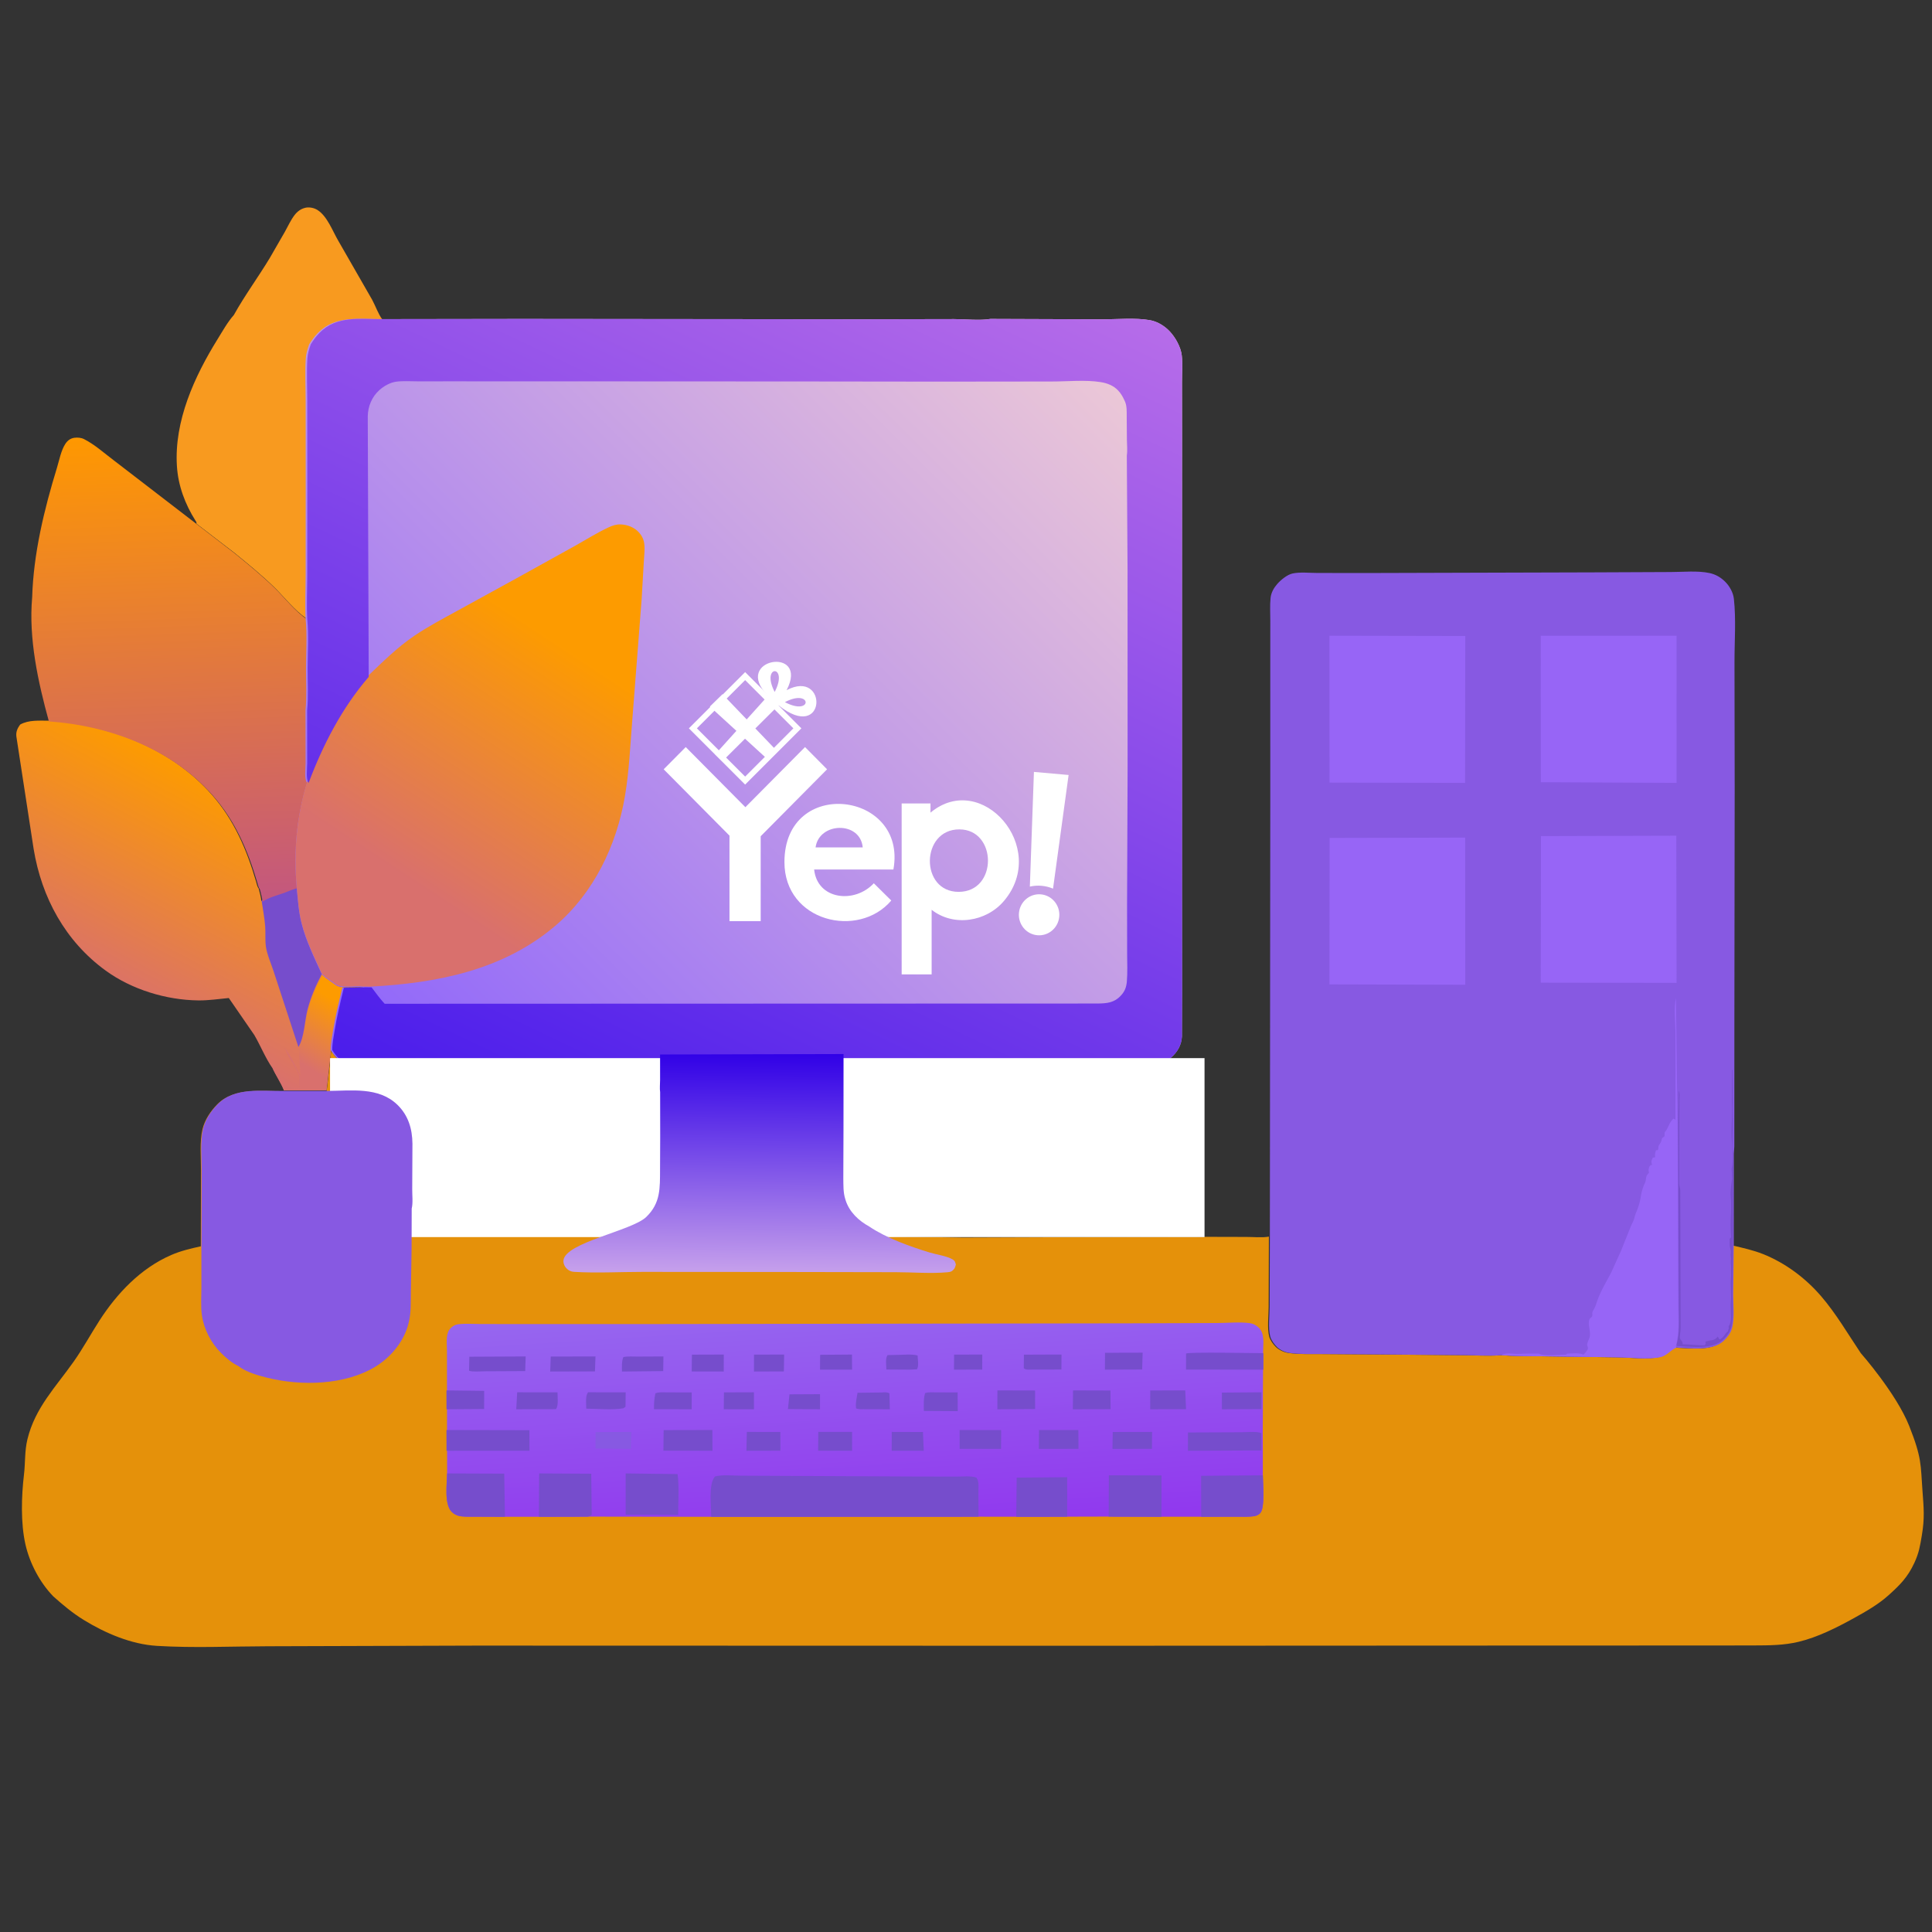 <svg xmlns="http://www.w3.org/2000/svg" width="475" height="475" viewBox="0 0 475 475" fill="none"><rect x="0" y="0" width="475" height="475" fill="#333333" stroke="none"/><mask id="mask0_2239_16090" style="mask-type:luminance" maskUnits="userSpaceOnUse" x="0" y="0" width="475" height="475"><path d="M475 0H0V475H475V0Z" fill="white"></path></mask><g mask="url(#mask0_2239_16090)"><path d="M57.495 77.446C60.173 72.628 63.481 68.15 66.329 63.429L70.045 56.981C70.79 55.641 71.466 54.137 72.394 52.913C73.059 52.034 73.897 51.387 74.979 51.105C75.979 50.845 77.207 51.086 78.073 51.639C80.48 53.175 81.774 56.834 83.202 59.252L91.498 73.701C92.305 75.19 93.002 77.202 93.991 78.541C88.469 78.547 82.758 77.616 78.501 81.898C77.644 82.76 76.982 83.678 76.335 84.704C75.922 85.865 75.574 86.947 75.491 88.188C75.259 91.657 75.462 95.281 75.462 98.769L75.474 120.186L75.46 141.269C75.452 144.85 75.253 148.555 75.465 152.123C72.536 150.251 69.877 146.754 67.352 144.308C64.321 141.371 60.931 138.596 57.654 135.933L48.318 128.765C48.279 128.251 48.356 128.473 48.073 128.025C45.491 123.931 43.796 119.413 43.494 114.563C42.805 103.516 47.782 92.59 53.493 83.391C54.709 81.431 55.963 79.162 57.495 77.446Z" fill="#F89A1F"></path><path d="M12.032 177.183C26.966 178.25 42.083 183.982 52.137 195.45C57.557 201.631 60.666 208.899 62.947 216.701C63.081 217.162 63.279 218.105 63.602 218.448C63.842 219.461 64.171 220.519 64.258 221.557C65.871 220.431 67.963 219.975 69.793 219.291C70.867 218.89 71.896 218.33 73.048 218.209C73.318 221.124 73.512 224.151 74.234 226.994C75.353 231.395 77.35 235.405 79.219 239.512C80.232 240.502 81.435 241.193 82.558 242.04C84.078 243.187 87.456 242.336 89.352 242.671L89.025 242.71L84.226 242.788C83.374 246.31 82.518 249.814 81.938 253.394C81.692 254.906 81.341 256.606 81.375 258.123L80.247 268.089L69.8 268.09C69.061 266.22 67.843 264.482 67.002 262.639C65.29 260.203 64.048 257.083 62.529 254.475L56.254 245.372C53.751 245.603 51.294 245.99 48.772 245.961C40.877 245.869 32.415 243.302 25.999 238.644C16.057 231.425 10.227 220.673 8.264 208.691L4.043 181.187C3.863 179.975 4.258 179.08 4.975 178.128C7.105 176.949 9.668 177.201 12.032 177.183Z" fill="url(#paint0_linear_2239_16090)"></path><path d="M79.257 239.794C80.266 240.775 81.464 241.458 82.583 242.297C84.098 243.433 87.463 242.59 89.352 242.922L89.025 242.96L84.245 243.038C83.396 246.525 82.543 249.994 81.965 253.538C81.721 255.036 81.372 256.719 81.405 258.221L80.281 268.089L69.873 268.09C69.136 266.239 67.923 264.518 67.086 262.692L67.188 262.145C67.635 262.8 67.846 263.549 68.297 264.177C69.108 265.309 69.633 266.547 70.502 267.665L71.271 267.668C72.044 267.638 73.206 267.824 73.825 267.414C73.259 266.568 73.799 265.154 73.442 264.236C73.082 263.314 72.195 261.719 71.638 260.887C71.435 260.585 71.234 260.313 71.079 259.981C70.892 259.58 70.632 259.204 70.469 258.8L69.994 257.598C71.584 259.53 72.721 262.403 73.855 264.649L73.453 257.461C74.933 255.115 74.98 251.068 75.729 248.312C76.564 245.237 77.739 242.596 79.257 239.794Z" fill="url(#paint1_linear_2239_16090)"></path><path d="M64.303 221.364C65.904 220.23 67.979 219.771 69.795 219.082C70.86 218.678 71.881 218.114 73.023 217.992C73.292 220.928 73.484 223.977 74.201 226.84C75.31 231.273 77.291 235.312 79.147 239.449C77.635 242.3 76.465 244.986 75.633 248.115C74.887 250.917 74.84 255.034 73.367 257.421L67.271 238.813C66.661 236.933 65.637 234.648 65.371 232.709C65.149 231.092 65.325 229.384 65.198 227.75C65.035 225.625 64.613 223.475 64.303 221.364Z" fill="#764DCC"></path><path d="M7.909 146.861C8.223 136.133 10.857 125.261 13.993 115.04C14.565 113.179 15.001 110.745 16.08 109.107C16.602 108.314 17.328 107.758 18.29 107.635C19.087 107.534 19.939 107.598 20.661 107.961C23.23 109.249 25.576 111.375 27.873 113.101L48.389 128.881L57.738 136.071C61.019 138.742 64.414 141.526 67.45 144.471C69.978 146.924 72.641 150.433 75.573 152.31C75.942 156.229 75.672 160.376 75.655 164.319C75.641 167.711 75.87 171.318 75.535 174.684L75.555 187.732C75.552 188.966 75.187 191.543 75.899 192.553C73.326 201.003 72.569 209.532 73.376 218.358C72.218 218.479 71.184 219.038 70.103 219.439C68.263 220.123 66.16 220.578 64.537 221.703C64.45 220.666 64.119 219.609 63.878 218.597C63.553 218.254 63.354 217.312 63.219 216.851C60.925 209.055 57.799 201.793 52.349 195.617C42.238 184.157 27.037 178.43 12.02 177.364C9.356 167.683 7.002 156.956 7.909 146.861Z" fill="url(#paint2_linear_2239_16090)"></path><path d="M81.443 258.349C82.471 260.013 83.645 261.281 85.629 261.757C88.884 262.539 93.004 261.877 96.378 261.869L116.807 261.881C121.087 261.888 125.416 261.777 129.69 262.059L152.157 262.086C155.324 262.086 159.223 262.47 162.325 261.991L207.136 261.881L207.121 280.508L207.081 292.363C207.113 294.048 207.036 295.786 207.549 297.406L207.67 297.802C208.585 300.634 210.861 302.761 213.414 304.17C215.968 303.84 218.659 304.021 221.234 304.045L236.835 304.269L290.111 304.072L306.336 304.113C308.087 304.102 310.274 304.341 311.966 304.034L311.909 321.363C311.905 323.502 311.512 326.574 312.049 328.612C312.283 329.501 313.065 330.575 313.727 331.204C314.494 331.931 315.726 332.491 316.774 332.639C319.435 333.015 322.244 332.89 324.93 332.91L338.47 333.004L359.597 333.191C362.564 333.201 365.712 333.431 368.663 333.214L368.813 333.18C372.204 333.45 375.641 333.388 379.043 333.455L397.325 333.709C400.554 333.725 404.607 334.293 407.732 333.669C409.213 333.373 410.077 332.167 411.342 331.488L411.678 331.314C415.283 331.471 420.808 332.288 423.594 329.661C424.47 328.836 425.247 327.849 425.589 326.677C426.298 324.253 425.903 320.916 425.906 318.391L426.041 306.222C428.524 306.824 431.085 307.374 433.463 308.326C438.974 310.533 443.906 314.225 447.765 318.713C451.398 322.936 454.381 328.049 457.486 332.674C457.486 332.674 466.201 342.563 469.374 350.531C472.542 358.499 472.185 360.118 472.653 366.446C472.973 370.74 473.224 373.224 472.505 377.47C472.05 380.159 471.814 381.731 470.677 384.211C469.017 387.834 467.008 389.778 464.319 392.201C461.827 394.445 458.744 396.21 455.815 397.825C451.594 400.154 446.914 402.526 442.196 403.654C438.536 404.529 435.004 404.532 431.271 404.546L420.061 404.565L389.485 404.569L263.128 404.627L117.161 404.589L65.827 404.75C56.803 404.771 47.543 405.204 38.54 404.65C32.251 404.262 25.907 401.546 20.591 398.281C17.86 396.604 15.482 394.608 13.102 392.484C9.779 389.057 7.302 384.335 6.249 379.686C5.062 374.446 5.267 367.829 5.897 362.53C6.247 359.587 6.034 356.766 6.745 353.85C8.638 346.082 13.701 341.032 18.14 334.729C20.415 331.496 22.288 328.038 24.421 324.719C28.758 317.974 34.586 311.825 42.069 308.565C44.419 307.541 46.877 306.963 49.372 306.415L49.413 287.784C49.424 284.582 49.039 280.739 49.782 277.621C50.326 275.336 51.745 273.222 53.373 271.56C57.608 267.234 64.311 268.364 69.881 268.283L80.315 268.282L81.443 258.349Z" fill="#E5910A"></path><path d="M109.89 341.885L109.891 332.17C109.896 330.683 109.556 328.211 110.456 326.953C110.983 326.216 111.77 325.687 112.675 325.578C114.451 325.362 116.415 325.519 118.214 325.523L128.132 325.534L162.877 325.528L280.728 325.346L299.302 325.279C301.831 325.272 304.796 324.962 307.284 325.312C308.157 325.435 308.826 325.798 309.468 326.399C311.031 327.866 310.548 330.579 310.537 332.586L310.536 336.97L310.498 342.066L310.491 346.621L310.457 352.05L310.48 356.694L310.481 362.931C310.495 364.761 311.009 370.783 309.861 371.991C309.508 372.362 309.028 372.638 308.522 372.727C307.091 372.978 305.478 372.874 304.023 372.881L295.646 372.902L285.863 372.906L272.44 372.868L262.531 372.894L249.991 372.911L240.73 372.899L175.019 372.924L144.611 372.882L132.319 372.914L124.039 372.922L116.342 372.888C115.21 372.878 113.594 372.982 112.522 372.61C111.993 372.426 111.503 372.132 111.1 371.741C109.142 369.841 109.905 364.694 109.921 362.046L109.916 356.698L109.897 351.319L109.901 346.49L109.89 341.885Z" fill="url(#paint3_linear_2239_16090)"></path><path d="M234.578 333.047L241.501 333.031L241.492 336.73L234.543 336.742L234.578 333.047Z" fill="#764DCC"></path><path d="M185.383 333.047L192.793 333.031L192.718 337.18L185.371 337.206L185.383 333.047Z" fill="#764DCC"></path><path d="M220.716 333.11C222.185 333.099 224.234 332.865 225.596 333.259C225.625 334.149 225.973 335.977 225.415 336.659L223.593 336.742L217.924 336.707C217.922 335.696 217.612 333.979 218.224 333.158L220.716 333.11Z" fill="#764DCC"></path><path d="M201.643 333.091L209.46 333.031L209.493 336.742L201.607 336.738L201.643 333.091Z" fill="#764DCC"></path><path d="M194.1 342.809L201.605 342.772L201.608 346.483L193.723 346.428L194.1 342.809Z" fill="#764DCC"></path><path d="M170.114 333.056L177.95 333.031L177.937 337.206L170.064 337.191L170.114 333.056Z" fill="#764DCC"></path><path d="M216.848 342.352C217.51 342.315 218.095 342.205 218.671 342.584L218.771 346.483L212.402 346.465C211.731 346.473 211.141 346.498 210.495 346.292C210.26 345.082 210.652 343.637 210.837 342.424L216.848 342.352Z" fill="#764DCC"></path><path d="M177.988 342.332L185.359 342.309L185.371 346.483L177.949 346.477L177.988 342.332Z" fill="#764DCC"></path><path d="M161.131 342.571C162.016 342.201 163.037 342.331 163.988 342.33L170.064 342.346L170.057 346.483L160.793 346.468C160.762 345.104 160.852 343.914 161.131 342.571Z" fill="#764DCC"></path><path d="M227.45 342.507C228.302 342.211 229.332 342.335 230.227 342.333L235.438 342.339L235.471 346.947L227.137 346.894C227.136 345.433 227.016 343.916 227.45 342.507Z" fill="#764DCC"></path><path d="M201.184 352.051L209.489 352.05L209.494 356.688L201.145 356.669L201.184 352.051Z" fill="#764DCC"></path><path d="M258.748 333.031L260.982 333.039L260.954 336.709L253.843 336.72C253.039 336.713 252.325 336.877 251.705 336.412L251.739 333.061L258.748 333.031Z" fill="#764DCC"></path><path d="M219.246 352.05L226.911 352.073L227.12 356.688L219.234 356.678L219.246 352.05Z" fill="#764DCC"></path><path d="M183.617 352.05L191.855 352.054L191.865 356.669L183.516 356.688L183.617 352.05Z" fill="#764DCC"></path><path d="M146.435 352.094L155.22 352.05L155.118 356.225L146.406 356.132L146.435 352.094Z" fill="#8759E2"></path><path d="M271.679 332.592L280.93 332.567L280.811 336.706L271.652 336.742L271.679 332.592Z" fill="#764DCC"></path><path d="M144.602 342.309L153.829 342.316L153.786 345.867L153.246 346.244C150.525 346.719 146.952 346.34 144.14 346.34C144.148 345.191 143.848 343.157 144.602 342.309Z" fill="#764DCC"></path><path d="M282.794 341.86L291.401 341.845L291.599 346.459L282.785 346.483L282.794 341.86Z" fill="#764DCC"></path><path d="M153.247 333.652C154.329 333.417 155.633 333.532 156.755 333.526L163.107 333.495L163.058 337.099L152.92 337.206C152.908 335.995 152.81 334.808 153.247 333.652Z" fill="#764DCC"></path><path d="M109.762 341.845L119.039 341.957L119.025 346.418L109.773 346.483L109.762 341.845Z" fill="#764DCC"></path><path d="M245.224 341.845L254.484 341.868L254.488 346.422L245.211 346.483L245.224 341.845Z" fill="#764DCC"></path><path d="M310.145 346.443L300.42 346.483L300.41 342.384L310.151 342.309L310.145 346.443Z" fill="#764DCC"></path><path d="M127.154 342.309L137.066 342.319C137.069 343.521 137.353 345.478 136.71 346.45L126.926 346.483L127.154 342.309Z" fill="#764DCC"></path><path d="M263.815 341.845L273.013 341.872L273.043 346.462L263.766 346.483L263.815 341.845Z" fill="#764DCC"></path><path d="M273.576 352.066L283.249 352.05L283.217 356.212L273.508 356.225L273.576 352.066Z" fill="#764DCC"></path><path d="M255.456 351.592L265.127 351.586L265.157 356.216L255.416 356.225L255.456 351.592Z" fill="#764DCC"></path><path d="M135.406 333.518L146.406 333.495L146.276 337.174L135.273 337.206L135.406 333.518Z" fill="#764DCC"></path><path d="M235.934 351.586L246.139 351.604L246.12 356.225L235.942 356.211L235.934 351.586Z" fill="#764DCC"></path><path d="M115.392 333.563L129.244 333.495L129.123 337.094L119.193 337.144C118.079 337.147 116.352 337.346 115.328 337.016L115.392 333.563Z" fill="#764DCC"></path><path d="M163.158 351.613L175.144 351.586L175.166 356.688L163.105 356.659L163.158 351.613Z" fill="#764DCC"></path><path d="M310.615 336.742L291.598 336.733L291.604 332.778C292.379 332.365 308.415 332.687 310.616 332.684L310.615 336.742Z" fill="#764DCC"></path><path d="M310.153 356.601L292.062 356.689L292.075 352.186L305.276 352.132C306.667 352.129 308.92 351.84 310.131 352.364L310.153 356.601Z" fill="#764DCC"></path><path d="M109.762 351.586L130.162 351.628L130.172 356.678L109.781 356.688L109.762 351.586Z" fill="#764DCC"></path><path d="M249.85 372.924L249.959 363.296L262.37 363.183L262.374 372.907L249.85 372.924Z" fill="#764DCC"></path><path d="M153.828 362.255L166.597 362.42C166.99 365.666 166.735 369.186 166.735 372.46L153.828 372.417V362.255Z" fill="#764DCC"></path><path d="M272.578 372.885L272.621 362.719L285.566 362.747L285.552 372.924L272.578 372.885Z" fill="#764DCC"></path><path d="M132.492 372.924L132.559 362.255L145.362 362.326L145.48 372.442C145.101 372.71 144.872 372.82 144.415 372.892L132.492 372.924Z" fill="#764DCC"></path><path d="M295.328 372.924L295.309 362.843L310.487 362.719C310.501 364.591 311.026 370.756 309.853 371.991C309.492 372.371 309.002 372.654 308.485 372.745C307.023 373.001 305.374 372.895 303.888 372.902L295.328 372.924Z" fill="#764DCC"></path><path d="M109.923 362.255L123.969 362.309L124.142 372.924L116.39 372.891C115.249 372.88 113.621 372.982 112.542 372.618C112.01 372.437 111.516 372.149 111.11 371.766C109.138 369.902 109.906 364.853 109.923 362.255Z" fill="#764DCC"></path><path d="M174.852 372.924C174.891 370.351 174.109 364.941 175.785 363C177.713 362.515 180.115 362.803 182.11 362.81L194.996 362.87L224.664 363.01L235.137 363.032C236.652 363.036 238.622 362.808 240.049 363.269C240.757 364.246 240.533 365.41 240.545 366.597L240.572 372.899L174.852 372.924Z" fill="#764DCC"></path><path d="M391.894 140.721L410.711 140.64C413.713 140.642 417.383 140.259 420.298 140.887C421.815 141.214 423.043 141.932 424.147 143.02C425.227 144.085 426.119 145.678 426.288 147.204C426.852 152.258 426.433 157.72 426.442 162.831L426.489 193.919L426.413 251.485L426.398 281.841L426.285 283.646L426.262 306.111L426.127 318.328C426.124 320.864 426.519 324.212 425.811 326.647C425.469 327.823 424.691 328.813 423.816 329.642C421.03 332.279 415.506 331.459 411.902 331.301L411.566 331.476C410.301 332.158 409.438 333.368 407.956 333.665C404.832 334.293 400.779 333.722 397.551 333.705L379.272 333.451C375.871 333.384 372.435 333.446 369.044 333.175L368.894 333.208C365.944 333.427 362.796 333.196 359.83 333.186L338.707 332.998L325.168 332.904C322.484 332.883 319.675 333.009 317.014 332.631C315.966 332.483 314.734 331.921 313.968 331.191C313.306 330.559 312.524 329.482 312.29 328.588C311.754 326.543 312.146 323.46 312.151 321.312L312.207 303.914L312.311 197.04L312.307 163.262L312.314 152.583C312.319 150.757 312.191 148.799 312.383 146.985C312.516 145.718 313.169 144.559 313.994 143.61C314.866 142.609 316.432 141.298 317.763 141.002C319.595 140.595 322.03 140.868 323.925 140.869L336.41 140.881L391.894 140.721Z" fill="#8759E2"></path><path d="M412.611 275.463L412.634 275.127L412.731 268.155C413.085 268.971 412.884 269.602 412.894 270.453L412.858 276.399L412.841 287.018L412.838 291.064C412.854 291.63 413.11 292.076 413.111 292.711L413.2 326.675C413.196 327.153 412.909 328.821 413.052 329.116C413.391 329.814 413.591 329.464 413.712 330.504C415.544 330.51 417.243 330.783 419.107 330.759L419.401 330.307L419.27 329.846L419.533 329.787L420.244 329.603C420.513 329.53 420.797 329.533 421.07 329.472C421.546 329.366 422.081 329.008 422.315 328.581L422.784 329.357C423.556 328.909 423.852 328.488 424.352 327.771C424.558 327.475 424.503 327.569 424.87 327.313L424.872 326.994L425.056 326.675L424.996 326.037C425.848 325.143 425.483 322.479 425.48 321.195C425.479 320.712 425.514 320.261 425.546 319.783C425.673 317.844 425.395 315.818 425.58 313.864C425.645 313.172 425.515 312.492 425.58 311.798C425.644 311.122 425.456 310.507 425.546 309.812C425.617 309.261 425.488 308.939 425.486 308.424L425.546 308.041C425.581 307.527 425.39 306.999 425.301 306.509C425.194 305.919 425.319 305.217 425.241 304.595L425.606 304.212C425.491 302.494 425.449 300.559 425.546 298.852C425.629 297.388 425.647 295.664 425.51 294.209C425.376 292.788 425.665 291.164 425.851 289.79L425.792 288.896V288.362C425.793 288.029 425.731 287.697 425.729 287.365L425.786 287.095C426.14 285.254 425.933 282.615 425.792 280.728C425.554 277.56 425.99 274.232 425.792 271.028C425.739 270.183 425.848 269.334 425.792 268.475L425.851 262.987L425.976 263.115L425.992 276.683C425.997 278.865 425.761 281.413 426.119 283.544L426.098 305.883L425.968 318.032C425.966 320.553 426.344 323.883 425.665 326.304C425.338 327.474 424.593 328.459 423.754 329.283C421.086 331.905 415.794 331.09 412.342 330.933L412.203 330.612C413.042 327.517 412.786 324.29 412.77 321.104L412.714 309.26L412.611 275.463Z" fill="#764DCC"></path><path d="M369.062 333.175C370.376 332.413 372.124 332.959 373.568 332.861C375.148 332.752 376.742 332.794 378.331 332.798C379.408 333.506 383.552 333.054 385.025 333.054L385.283 332.798C386.398 332.782 387.937 332.577 388.989 332.926L389.273 333.054C389.629 332.783 390.322 332.02 390.402 331.557C390.453 331.263 390.173 330.798 390.215 330.497C390.279 330.03 390.612 329.355 390.784 328.898C391.274 327.588 390.22 325.575 390.797 324.331C390.937 324.031 391.333 323.896 391.457 323.59C391.57 323.307 391.399 322.835 391.534 322.535C391.818 321.9 392.194 321.424 392.396 320.73C393.098 318.318 394.422 316 395.624 313.807L396.227 312.648L398.545 307.515L400.881 301.694C401.193 300.866 401.65 300.217 401.863 299.331C401.941 299.003 402.002 298.696 402.139 298.387C402.609 297.327 403.18 295.706 403.345 294.563C403.506 293.446 403.757 292.31 404.223 291.274C404.381 290.923 404.56 290.637 404.613 290.246C404.751 289.217 404.7 289.119 405.421 288.327C405.334 287.961 405.268 287.682 405.37 287.308C405.506 286.814 405.491 286.667 405.954 286.41L406.192 286.434C405.917 285.494 405.959 285.505 406.36 284.602L406.943 284.52C406.808 283.828 406.934 283.461 407.133 282.806L407.606 282.757C407.74 282.323 407.704 282.53 407.73 282.007C407.761 281.37 408.393 281.128 408.518 280.254C408.592 279.73 408.849 279.678 409.242 279.343L409.269 278.39C410.199 277.441 410.271 276.084 411.425 275.01L411.93 275.305L411.922 253.969C411.922 251.429 411.448 247.787 412.059 245.36L412.413 275.249L412.447 275.529L412.556 309.51L412.615 321.419C412.631 324.623 412.9 327.867 412.019 330.979L412.165 331.301L411.827 331.477C410.555 332.158 409.686 333.368 408.197 333.665C405.054 334.293 400.978 333.722 397.732 333.705L379.349 333.452C375.928 333.384 372.472 333.446 369.062 333.175Z" fill="#9765F6"></path><path d="M378.854 205.561L412.132 205.468L412.203 241.649L378.805 241.595L378.854 205.561Z" fill="#9765F6"></path><path d="M378.805 156.309L412.203 156.298L412.199 192.479L378.819 192.313L378.805 156.309Z" fill="#9765F6"></path><path d="M326.852 156.298L360.25 156.362L360.209 192.479L326.873 192.412L326.852 156.298Z" fill="#9765F6"></path><path d="M326.894 206.014L360.231 205.932L360.25 242.113L326.852 242.022L326.894 206.014Z" fill="#9765F6"></path><path d="M128.219 78.408L211.652 78.494L234.535 78.45C237.307 78.447 240.789 78.852 243.494 78.408L270.938 78.508C274.657 78.517 279.082 78.073 282.734 78.721C284.552 79.044 286.281 80.109 287.546 81.431C288.96 82.907 290.31 85.306 290.547 87.37C290.79 89.475 290.597 91.824 290.601 93.95L290.615 107.004L290.597 151.207L290.6 220.397L290.616 242.873L290.59 254.813C290.496 256.896 289.494 258.663 287.916 260.007C286.998 260.79 285.998 261.43 284.789 261.604C282.572 261.923 280.048 261.715 277.802 261.72L262.967 261.739L207.376 261.708L162.429 261.819C159.318 262.298 155.407 261.913 152.23 261.913L129.695 261.887C125.409 261.604 121.067 261.715 116.774 261.708L96.283 261.696C92.899 261.704 88.767 262.368 85.501 261.584C83.512 261.107 82.334 259.836 81.302 258.167C81.269 256.651 81.619 254.953 81.866 253.443C82.447 249.867 83.305 246.366 84.158 242.847L88.966 242.769L89.294 242.73C87.394 242.395 84.01 243.245 82.487 242.1C81.362 241.253 80.157 240.564 79.142 239.574C77.269 235.471 75.268 231.464 74.148 227.067C73.424 224.227 73.23 221.203 72.959 218.29C72.156 209.465 72.91 200.938 75.473 192.489C74.764 191.48 75.127 188.903 75.13 187.669L75.11 174.622C75.443 171.258 75.216 167.651 75.23 164.26C75.246 160.316 75.515 156.171 75.148 152.252C74.936 148.674 75.136 144.958 75.143 141.367L75.157 120.223L75.146 98.744C75.146 95.246 74.943 91.612 75.174 88.133C75.257 86.888 75.604 85.803 76.017 84.639C76.662 83.61 77.322 82.689 78.177 81.825C82.425 77.53 88.122 78.464 93.631 78.458L128.219 78.408Z" fill="url(#paint4_linear_2239_16090)"></path><path d="M90.271 166.37C93.966 162.853 97.624 159.189 101.862 156.317C105.26 154.016 108.926 152.095 112.52 150.118L127.568 141.86L141.611 134.071C144.239 132.6 146.883 130.925 149.615 129.663C150.566 129.223 151.524 128.893 152.586 128.933C154.247 128.995 155.918 129.631 157.053 130.863C157.649 131.51 158.087 132.24 158.29 133.1C158.651 134.634 158.363 136.553 158.287 138.128L157.753 147.297L155.458 176.996C154.945 183.225 154.69 189.625 153.64 195.789C151.58 207.873 145.994 219.549 136.526 227.614C123.666 238.569 107.357 241.718 90.979 242.577L89.287 242.56C87.388 242.226 84.005 243.075 82.483 241.93C81.358 241.085 80.153 240.396 79.139 239.409C77.267 235.312 75.267 231.311 74.147 226.921C73.424 224.085 73.23 221.066 72.959 218.157C72.156 209.345 72.909 200.831 75.472 192.394C78.995 183.04 83.7 173.951 90.271 166.37Z" fill="url(#paint5_linear_2239_16090)"></path><path d="M128.521 78.408L211.799 78.494L234.639 78.45C237.406 78.447 240.882 78.852 243.582 78.408L270.975 78.508C274.687 78.517 279.103 78.073 282.748 78.721C284.563 79.044 286.289 80.109 287.552 81.431C288.963 82.907 290.311 85.306 290.547 87.37C290.79 89.475 290.597 91.824 290.602 93.95L290.615 107.004L290.597 151.207L290.6 220.397L290.617 242.873L290.59 254.813C290.497 256.896 289.496 258.663 287.921 260.007C287.005 260.79 286.007 261.43 284.799 261.604C282.587 261.923 280.068 261.715 277.826 261.72L263.019 261.739L207.531 261.708L162.668 261.819C159.562 262.298 155.659 261.913 152.488 261.913L129.995 261.887C125.716 261.604 121.383 261.715 117.097 261.708L96.644 261.696C93.267 261.704 89.142 262.368 85.883 261.584C83.897 261.107 82.722 259.836 81.692 258.167C81.658 256.651 82.008 254.953 82.254 253.443C82.834 249.867 83.691 246.366 84.542 242.847L89.341 242.769L89.668 242.73L91.357 242.747C92.439 244.143 93.353 245.49 94.575 246.782L269.803 246.726C272.122 246.699 273.93 246.565 275.597 244.753C276.554 243.712 276.927 242.71 277.048 241.312C277.242 239.074 277.121 236.735 277.118 234.487L277.102 222.485L277.233 188.729L277.219 139.911L277.038 111.986C277.234 110.785 277.067 109.318 277.058 108.079L277.015 102.451C277.006 101.228 277.083 99.87 276.593 98.725L276.444 98.408C276.029 97.498 275.565 96.693 274.866 95.965C273.731 94.783 272.214 94.203 270.629 93.947C266.881 93.34 262.435 93.799 258.617 93.794L231.207 93.826L197.652 93.786L142.494 93.759L111.791 93.752L102.616 93.754C100.93 93.756 99.123 93.621 97.456 93.832C95.951 94.022 94.387 94.906 93.269 95.913C91.41 97.588 90.465 99.908 90.417 102.381L90.651 166.425C84.089 174.018 79.391 183.121 75.873 192.489C75.166 191.48 75.528 188.903 75.531 187.669L75.512 174.622C75.844 171.258 75.616 167.651 75.63 164.26C75.647 160.316 75.916 156.171 75.549 152.252C75.338 148.674 75.537 144.958 75.544 141.367L75.558 120.223L75.546 98.744C75.546 95.246 75.345 91.612 75.575 88.133C75.658 86.888 76.004 85.803 76.416 84.639C77.06 83.61 77.719 82.689 78.572 81.825C82.812 77.53 88.499 78.464 93.998 78.458L128.521 78.408Z" fill="url(#paint6_linear_2239_16090)"></path><path d="M183.199 166.226L196.044 179.07L183.2 191.914L170.355 179.07L183.199 166.226Z" stroke="white" stroke-width="1.392"></path><path fill-rule="evenodd" clip-rule="evenodd" d="M219.127 221.404C211.072 230.894 192.861 226.638 192.861 211.948C192.861 190.805 223.169 194.528 219.65 213.781H200.166C200.943 221.221 210.094 222.256 214.837 217.161L219.127 221.404ZM212.112 208.335C211.494 201.799 201.372 202.098 200.517 208.335H212.112Z" fill="white"></path><path fill-rule="evenodd" clip-rule="evenodd" d="M221.682 197.535H228.769V199.796C241.302 189.336 257.963 208.326 246.855 221.478C242.506 226.65 234.446 227.921 229.052 223.68V239.563H221.682V197.535ZM235.686 219.271C245.373 219.271 245.179 203.911 235.857 203.911C226.333 203.911 226.131 219.271 235.686 219.271Z" fill="white"></path><path fill-rule="evenodd" clip-rule="evenodd" d="M203.344 189.14L197.922 183.672L183.259 198.455L168.594 183.672L163.172 189.14L179.35 205.449V226.464H187.021V205.597L203.344 189.14Z" fill="white"></path><path fill-rule="evenodd" clip-rule="evenodd" d="M188.814 171.069C179.704 161.895 199.145 158.677 193.393 169.685C203.645 164.282 203.284 182.86 191.414 173.418L185.708 179.093L191.138 184.756L188.944 186.898L183.169 181.619L177.593 187.165L175.844 185.457L181.05 179.681L174.523 173.715L177.636 170.676L183.58 176.875L188.814 171.069ZM190.462 170.122C186.917 163.332 194.041 163.277 190.462 170.122V170.122ZM192.972 172.628C199.696 169.082 199.862 176.254 192.972 172.628V172.628Z" fill="white"></path><path fill-rule="evenodd" clip-rule="evenodd" d="M258.899 218.482L262.726 190.538L254.201 189.783L253.199 217.978C255.092 217.542 257.108 217.721 258.899 218.482ZM255.041 229.936C257.778 230.179 260.19 228.124 260.429 225.348C260.668 222.573 258.643 220.126 255.907 219.884C253.17 219.641 250.758 221.695 250.519 224.471C250.28 227.247 252.305 229.694 255.041 229.936Z" fill="white"></path><rect x="81.144" y="260.149" width="215" height="44" fill="white"></rect><path d="M162.287 259.261L207.393 259.149L207.378 277.828L207.337 289.715C207.37 291.404 207.293 293.148 207.808 294.772L207.93 295.169C208.852 298.009 211.143 300.141 213.712 301.554C217.927 304.391 223.648 306.426 228.494 307.92C230.206 308.448 232.647 308.75 234.178 309.617C234.77 309.952 234.847 310.286 235.006 310.906C234.89 311.323 234.812 311.686 234.536 312.029C234.082 312.594 233.726 312.721 233.019 312.788C228.904 313.172 224.389 312.786 220.224 312.778L192.769 312.728L158.032 312.705C152.466 312.704 146.682 313.036 141.135 312.697C140.475 312.657 139.926 312.438 139.436 311.994C138.86 311.471 138.453 310.674 138.531 309.881C138.967 305.456 155.344 302.618 158.883 299.206C162.455 295.762 162.251 292.081 162.279 287.507L162.315 279.493L162.301 268.53C162.161 267.624 162.291 266.455 162.29 265.52L162.287 259.261Z" fill="url(#paint7_linear_2239_16090)"></path><path d="M80.423 268.218C86.332 268.187 93.085 267.136 97.705 271.623C100.382 274.223 101.362 277.519 101.402 281.175L101.347 292.395C101.337 293.842 101.565 295.752 101.221 297.144L101.194 306.972L101.013 317.944C100.972 320.254 101.087 322.633 100.543 324.889L100.451 325.297C99.404 329.71 96.106 333.71 92.258 336.035C84.745 340.575 74.066 340.803 65.739 338.741C63.606 338.213 60.366 337.304 58.674 335.887C57.039 335.126 55.626 333.907 54.355 332.644C51.898 330.204 50.125 326.797 49.636 323.364C49.329 321.21 49.515 318.81 49.514 316.63V306.232L49.555 287.658C49.566 284.467 49.182 280.635 49.924 277.528C50.468 275.25 51.885 273.142 53.51 271.485C57.741 267.174 64.437 268.299 70.001 268.219L80.423 268.218Z" fill="#8759E2"></path></g><defs><linearGradient id="paint0_linear_2239_16090" x1="54.693" y1="193.219" x2="27.401" y2="244.855" gradientUnits="userSpaceOnUse"><stop stop-color="#FD9B00"></stop><stop offset="1" stop-color="#D9706D"></stop></linearGradient><linearGradient id="paint1_linear_2239_16090" x1="80.31" y1="244.788" x2="71.034" y2="259.499" gradientUnits="userSpaceOnUse"><stop stop-color="#FD9B00"></stop><stop offset="1" stop-color="#D9706D"></stop></linearGradient><linearGradient id="paint2_linear_2239_16090" x1="40.007" y1="106.907" x2="44.01" y2="222.466" gradientUnits="userSpaceOnUse"><stop stop-color="#FF9800"></stop><stop offset="1" stop-color="#C3577F"></stop></linearGradient><linearGradient id="paint3_linear_2239_16090" x1="212.255" y1="377.437" x2="208.576" y2="319.743" gradientUnits="userSpaceOnUse"><stop stop-color="#9138EE"></stop><stop offset="1" stop-color="#9666EF"></stop></linearGradient><linearGradient id="paint4_linear_2239_16090" x1="266.35" y1="87.614" x2="101.442" y2="253.838" gradientUnits="userSpaceOnUse"><stop stop-color="#EBC7D7"></stop><stop offset="1" stop-color="#936AF9"></stop></linearGradient><linearGradient id="paint5_linear_2239_16090" x1="123.621" y1="148.988" x2="85.722" y2="206.661" gradientUnits="userSpaceOnUse"><stop stop-color="#FD9B00"></stop><stop offset="1" stop-color="#D9706D"></stop></linearGradient><linearGradient id="paint6_linear_2239_16090" x1="130.123" y1="282.134" x2="237.116" y2="57.199" gradientUnits="userSpaceOnUse"><stop stop-color="#4B1DEB"></stop><stop offset="1" stop-color="#B66CE9"></stop></linearGradient><linearGradient id="paint7_linear_2239_16090" x1="187.065" y1="258.948" x2="186.608" y2="312.837" gradientUnits="userSpaceOnUse"><stop stop-color="#3000E7"></stop><stop offset="1" stop-color="#C6A0EB"></stop></linearGradient></defs></svg>